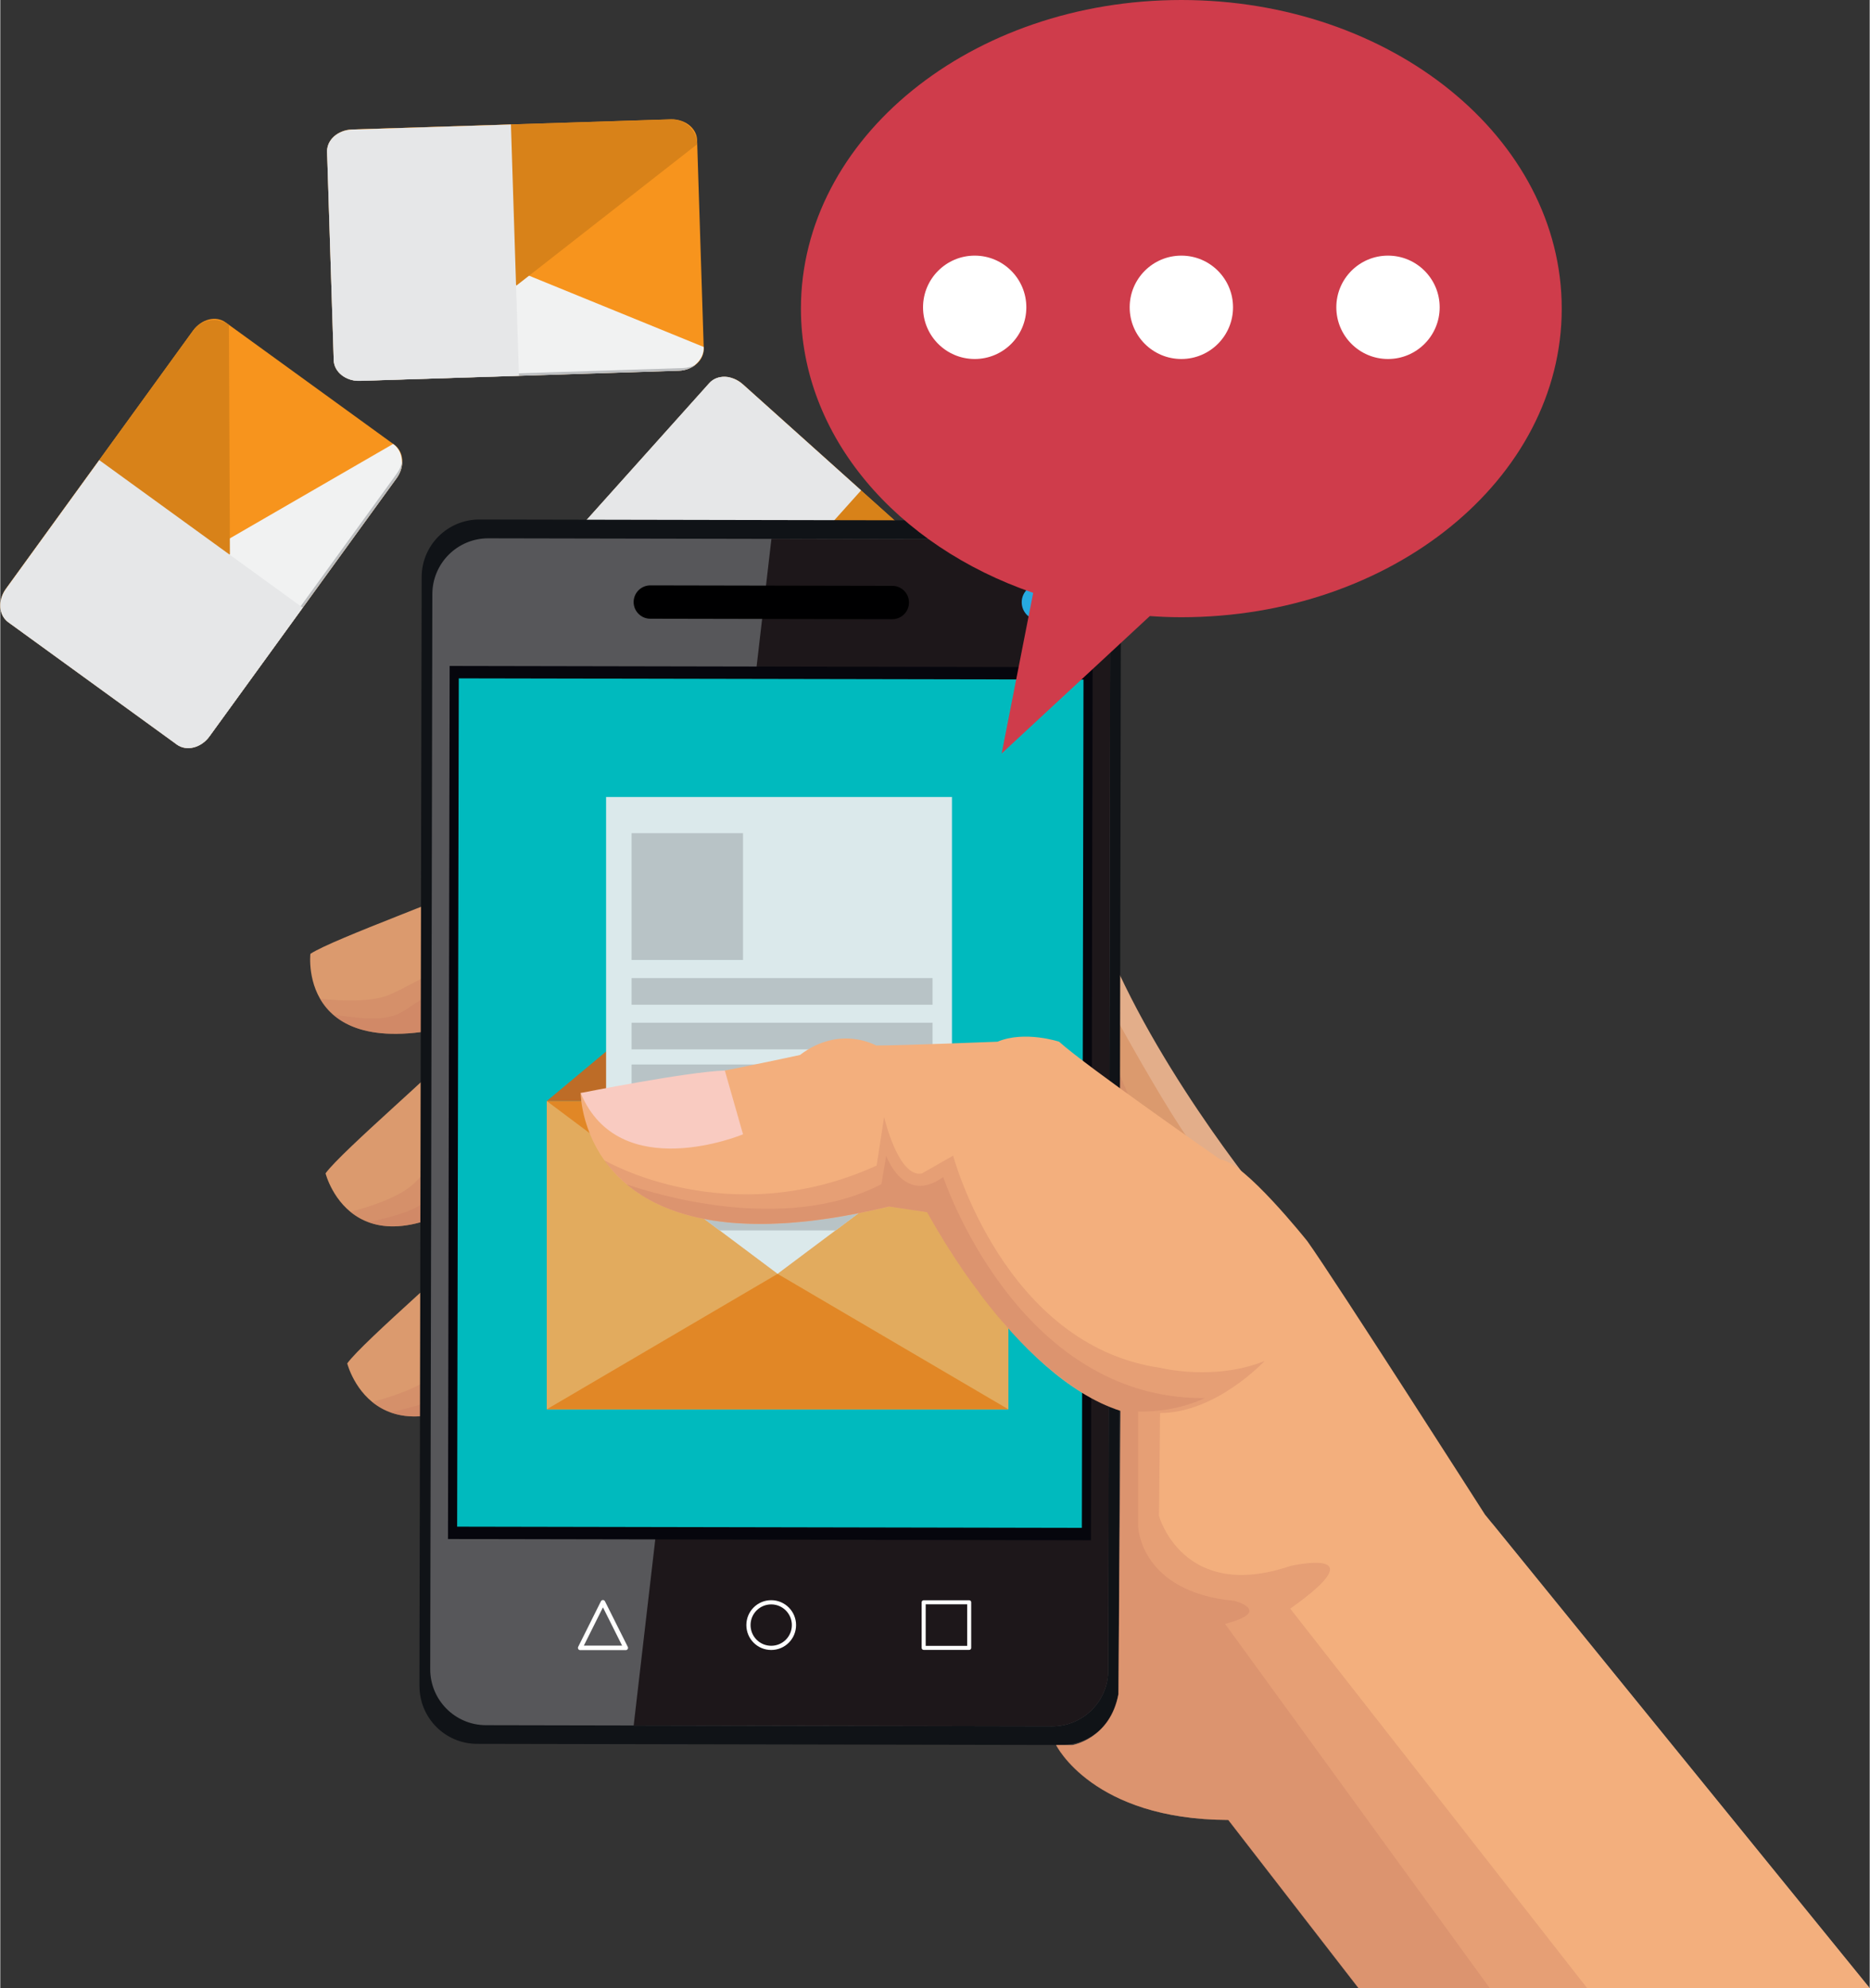<?xml version="1.0" encoding="UTF-8"?>
<svg xmlns="http://www.w3.org/2000/svg" width="12.41cm" height="13.19cm" viewBox="0 0 351.64 373.86">
  <rect x="0" y="0" width="351.64" height="373.86" fill="#333333" stroke="none"/>
  <defs>
    <style>
      .cls-1 {
        fill: #101317;
      }

      .cls-2 {
        fill: #1d171a;
      }

      .cls-3 {
        fill: #cf3c4b;
      }

      .cls-4 {
        fill: #c67862;
      }

      .cls-4, .cls-5, .cls-6 {
        opacity: .3;
      }

      .cls-5, .cls-7, .cls-8 {
        fill: #f4ddcd;
      }

      .cls-9 {
        fill: #d88219;
      }

      .cls-8 {
        opacity: .5;
      }

      .cls-10 {
        fill: #fff;
      }

      .cls-11 {
        fill: #f7941d;
      }

      .cls-12 {
        fill: #bd6c27;
      }

      .cls-13 {
        fill: #b8c3c6;
      }

      .cls-14 {
        stroke-width: .85px;
      }

      .cls-14, .cls-15, .cls-16 {
        fill: none;
        stroke: #fff;
        stroke-linejoin: round;
      }

      .cls-17 {
        isolation: isolate;
      }

      .cls-18 {
        fill: #e6e7e8;
      }

      .cls-18, .cls-19, .cls-20 {
        mix-blend-mode: multiply;
      }

      .cls-21 {
        fill: #dbe9eb;
      }

      .cls-15 {
        stroke-width: .79px;
      }

      .cls-22 {
        fill: #db9a6e;
      }

      .cls-16 {
        stroke-width: .76px;
      }

      .cls-23 {
        fill: #e18726;
      }

      .cls-19 {
        fill: #f1f2f2;
      }

      .cls-6 {
        fill: #fff8f6;
      }

      .cls-24 {
        fill: #f9cbc1;
      }

      .cls-25 {
        fill: #e2ab5e;
      }

      .cls-20 {
        fill: #bcbec0;
      }

      .cls-26 {
        fill: #27aae1;
      }

      .cls-27 {
        fill: #06060d;
      }

      .cls-28 {
        fill: #00babe;
      }

      .cls-29 {
        fill: #f3af7d;
      }

      .cls-30 {
        fill: #000001;
      }
    </style>
  </defs>
  <g class="cls-17">
    <g id="Capa_1" data-name="Capa 1">
      <g>
        <g>
          <g>
            <g>
              <path class="cls-11" d="M107.2,101.22c-1.49,1.66-1.1,4.45.89,6.22l44.68,40.07c1.98,1.78,4.79,1.87,6.28.21l26.17-29.18c1.49-1.66,1.09-4.45-.89-6.22l-44.68-40.06c-1.98-1.78-4.79-1.87-6.28-.21l-26.17,29.18Z"/>
              <path class="cls-19" d="M143.66,112.72l15.57,34.8c-1.59,1.77-4.48,1.77-6.46-.01l-44.68-40.07c-1.98-1.77-2.3-4.65-.71-6.42l36.28,11.69Z"/>
              <path class="cls-9" d="M141.76,114.83l42.93,4.28c1.78-1.98,1.61-5.02-.37-6.8l-44.68-40.06c-1.98-1.78-5.02-1.61-6.8.37l8.92,42.21Z"/>
              <path class="cls-20" d="M137.41,71.02c-1.21-.1-2.38.29-3.17,1.17l-26.17,29.18c-1.49,1.66-1.09,4.45.89,6.22l44.68,40.06c.68.61,1.45,1.01,2.24,1.22-1.07-.08-2.18-.54-3.11-1.37l-44.68-40.07c-1.98-1.77-2.37-4.56-.89-6.22l26.17-29.18c.98-1.09,2.54-1.42,4.05-1.02Z"/>
            </g>
            <path class="cls-18" d="M139.65,72.24l22.27,19.97-31.56,35.2-22.27-19.97c-1.98-1.77-2.37-4.56-.89-6.22l26.17-29.18c1.49-1.66,4.3-1.57,6.28.21Z"/>
          </g>
          <g>
            <g>
              <path class="cls-11" d="M62.72,67.73c.07,2.23,2.28,3.97,4.94,3.88l59.98-1.91c2.66-.09,4.75-1.96,4.68-4.19l-1.25-39.18c-.07-2.23-2.29-3.97-4.94-3.89l-59.98,1.91c-2.66.09-4.75,1.96-4.68,4.19l1.25,39.18Z"/>
              <path class="cls-19" d="M97.02,50.85l35.3,14.4c.08,2.38-2.02,4.37-4.67,4.46l-59.98,1.91c-2.66.09-4.88-1.77-4.95-4.15l34.31-16.62Z"/>
              <path class="cls-9" d="M97.11,53.68l33.99-26.57c-.08-2.66-2.31-4.74-4.97-4.66l-59.98,1.91c-2.66.09-4.75,2.31-4.66,4.97l35.62,24.35Z"/>
              <path class="cls-20" d="M63.69,25.02c-.94.77-1.52,1.85-1.48,3.04l1.25,39.18c.07,2.23,2.28,3.97,4.94,3.89l59.98-1.91c.91-.03,1.75-.27,2.46-.66-.83.68-1.95,1.12-3.2,1.16l-59.98,1.91c-2.66.09-4.87-1.65-4.94-3.88l-1.25-39.18c-.05-1.47.85-2.78,2.22-3.53Z"/>
            </g>
            <path class="cls-18" d="M66.16,24.36l29.89-.95,1.51,47.25-29.9.95c-2.66.09-4.87-1.65-4.94-3.88l-1.25-39.18c-.07-2.23,2.03-4.11,4.68-4.19Z"/>
          </g>
          <g>
            <g>
              <path class="cls-11" d="M33.23,140.02c1.8,1.31,4.54.63,6.1-1.53l35.23-48.59c1.56-2.15,1.36-4.96-.45-6.27l-31.74-23.01c-1.81-1.31-4.53-.63-6.1,1.53L1.05,110.74c-1.56,2.15-1.36,4.96.45,6.27l31.73,23.01Z"/>
              <path class="cls-19" d="M40.9,102.56l33-19.08c1.92,1.39,2.22,4.27.66,6.42l-35.23,48.59c-1.56,2.15-4.38,2.77-6.31,1.37l7.88-37.3Z"/>
              <path class="cls-9" d="M43.19,104.23l-.19-43.15c-2.15-1.56-5.16-1.08-6.73,1.07L1.05,110.74c-1.56,2.15-1.08,5.16,1.07,6.73l41.06-13.24Z"/>
              <path class="cls-20" d="M.07,113.09c.03,1.22.53,2.34,1.49,3.03l31.73,23.01c1.81,1.31,4.54.63,6.1-1.52l35.22-48.59c.53-.74.85-1.55.99-2.35.03,1.07-.31,2.23-1.05,3.24l-35.23,48.59c-1.56,2.15-4.29,2.84-6.1,1.53L1.5,117.01c-1.19-.86-1.68-2.38-1.43-3.92Z"/>
            </g>
            <path class="cls-18" d="M1.05,110.74l17.56-24.22,38.28,27.75-17.56,24.22c-1.56,2.15-4.29,2.84-6.1,1.53L1.5,117.01c-1.81-1.31-2.01-4.12-.45-6.27Z"/>
          </g>
        </g>
        <g>
          <g>
            <path class="cls-22" d="M88.11,166.55c-.27,1.01-25.59,10.01-29.78,12.82,0,0-2.68,23.07,32.19,12.07l-2.41-24.89Z"/>
            <path class="cls-4" d="M89.31,178.9c-6.93,3.21-13.7,7.28-16.52,8.32-3.41,1.25-8.84,1-12.64.59,3,5.21,10.72,9.83,30.37,3.63l-1.21-12.54Z"/>
            <path class="cls-4" d="M74.4,190.86c-3.4,1.25-7.91.41-11.71,0,4.18,3.59,12.24,5.49,27.83.57l-.84-8.66c-8.81,2.94-12.46,7.04-15.28,8.08Z"/>
          </g>
          <g>
            <path class="cls-22" d="M84.47,198.1c.11,1.04-20.37,18.44-23.29,22.55,0,0,5.67,22.52,34.38-.13l-11.09-22.41Z"/>
            <path class="cls-4" d="M89.98,209.21c-5.35,5.47-10.22,11.66-12.5,13.63-2.74,2.39-7.9,4.07-11.6,5.04,4.66,3.81,13.51,5.39,29.68-7.38l-5.59-11.3Z"/>
            <path class="cls-4" d="M80.29,225.69c-2.74,2.38-7.25,3.18-10.95,4.16,5.19,1.88,13.39.79,26.23-9.33l-3.86-7.8c-7.19,5.88-9.15,11.01-11.42,12.98Z"/>
          </g>
          <g>
            <path class="cls-22" d="M88.55,233.85c.11,1.04-20.38,18.44-23.29,22.54,0,0,5.67,22.52,34.38-.13l-11.08-22.41Z"/>
            <path class="cls-4" d="M94.05,244.97c-5.35,5.47-10.22,11.66-12.5,13.63-2.74,2.38-7.91,4.07-11.6,5.04,4.66,3.81,13.51,5.39,29.68-7.38l-5.58-11.3Z"/>
            <path class="cls-4" d="M84.36,261.45c-2.74,2.38-7.25,3.18-10.95,4.16,5.19,1.88,13.39.79,26.23-9.33l-3.86-7.8c-7.19,5.88-9.15,11.01-11.42,12.98Z"/>
          </g>
          <g>
            <g>
              <path class="cls-22" d="M239.33,227.74s-20.56-24.43-31.06-49.6c-2.1-5.04-3.06-7.76-6.78-9.7,0,0-15.67-3.38-37.67-11.42-4.76-1.74-14.95,2.3-19.85,2.78l12.61,53.62,82.74,14.32Z"/>
              <path class="cls-5" d="M203.87,180.48s16.99,31.76,22.05,36.83l11.62,8.94s-.08-.37-.23-1c-5.44-6.83-20.53-26.73-29.04-47.11-2.1-5.04-3.06-7.76-6.78-9.7,0,0-2.79-.6-7.64-1.89,3.65,3.42,8.18,8.5,10.02,13.94Z"/>
              <path class="cls-4" d="M146.94,172.4l7.9,33.54,58.97,4.1c-11.52-30.32-19.47-28.08-19.47-28.08-3.18,0-29.01-12.32-29.01-12.32-2.83-2.12-11.66.38-18.39,2.75Z"/>
              <path class="cls-4" d="M149.47,183.16l4.25,18.08,45.38-2.2c-2.78-8.34-7.45-9.6-7.45-9.6-6.26-1.26-25.93-8.67-25.93-8.67-2.53-1.01-10.68.88-16.26,2.39Z"/>
            </g>
            <g>
              <g>
                <path class="cls-1" d="M78.85,317.06c0,6,4.84,10.86,10.83,10.87l109.85.21c5.99.01,10.86-4.83,10.87-10.83l.4-208.54c.01-5.99-4.84-10.86-10.83-10.87l-109.85-.21c-5.99,0-10.85,4.83-10.86,10.83l-.42,208.54Z"/>
                <path class="cls-6" d="M80.87,313.88c-.01,5.81,4.68,10.53,10.49,10.54l106.49.21c5.82,0,10.54-4.69,10.55-10.5l.38-202.15c.03-5.81-4.67-10.53-10.48-10.54l-106.49-.21c-5.82-.01-10.53,4.69-10.54,10.5l-.4,202.15Z"/>
                <path class="cls-2" d="M119.13,324.47l78.73.16c5.82,0,10.54-4.69,10.55-10.5l.38-202.15c.03-5.81-4.67-10.53-10.48-10.54l-53.26-.1-25.91,223.14Z"/>
                <rect class="cls-27" x="62.76" y="146.97" width="164.18" height="120.94" transform="translate(-62.88 351.89) rotate(-89.89)"/>
                <rect class="cls-28" x="65.09" y="148.69" width="159.52" height="117.51" transform="translate(-62.88 351.89) rotate(-89.89)"/>
                <path class="cls-26" d="M192.13,113.25c0,1.87,1.5,3.37,3.36,3.38,1.87,0,3.38-1.5,3.38-3.36s-1.49-3.38-3.36-3.38c-1.86,0-3.38,1.5-3.38,3.36Z"/>
              </g>
              <path class="cls-30" d="M119.13,113.21c0,1.73,1.41,3.14,3.13,3.14l45.52.09c1.74,0,3.14-1.4,3.15-3.13h0c0-1.74-1.4-3.14-3.14-3.14l-45.51-.09c-1.73,0-3.14,1.4-3.15,3.13h0Z"/>
              <polygon class="cls-14" points="117.65 309.88 109.08 309.88 113.36 301.31 117.65 309.88"/>
              <path class="cls-15" d="M149.29,305.59c0,2.37-1.9,4.29-4.28,4.29s-4.28-1.92-4.28-4.29,1.92-4.28,4.28-4.28,4.28,1.92,4.28,4.28Z"/>
              <rect class="cls-16" x="173.69" y="301.31" width="8.56" height="8.57"/>
            </g>
            <g>
              <polygon class="cls-8" points="337.95 373.86 351.64 373.86 280.44 286.24 337.95 373.86"/>
              <path class="cls-7" d="M269.36,269.36l.11.15s-.07-.1-.09-.14h-.01Z"/>
            </g>
          </g>
        </g>
        <g>
          <g>
            <rect class="cls-25" x="102.79" y="207.05" width="86.84" height="57.97"/>
            <polygon class="cls-23" points="102.79 265.02 146.21 239.55 189.62 265.02 102.79 265.02"/>
            <polygon class="cls-23" points="102.79 207.05 146.21 239.55 189.62 207.05 102.79 207.05"/>
            <polygon class="cls-12" points="102.79 207.05 146.21 170.83 189.62 207.05 102.79 207.05"/>
          </g>
          <polygon class="cls-21" points="113.95 215.4 113.95 149.87 179.01 149.87 179.01 214.99 146.21 239.55 113.95 215.4"/>
          <rect class="cls-13" x="118.75" y="156.68" width="20.96" height="23.84"/>
          <rect class="cls-13" x="118.75" y="183.93" width="56.6" height="5.01"/>
          <rect class="cls-13" x="118.75" y="192.32" width="56.6" height="5.01"/>
          <rect class="cls-13" x="118.75" y="200.18" width="56.6" height="5.01"/>
          <rect class="cls-13" x="118.75" y="209.09" width="56.6" height="5.01"/>
          <polygon class="cls-13" points="168.31 223 175 218 118.75 218 118.75 218.99 124.1 223 168.31 223"/>
          <polygon class="cls-13" points="163.8 226.38 128.61 226.38 135.31 231.39 157.11 231.39 163.8 226.38"/>
        </g>
        <g>
          <path class="cls-29" d="M210.34,318.53l.38-53.23c-20.11-6.43-36.34-37.33-36.34-37.33l-7.16-1.07c-58.05,13.99-58.05-21.36-58.05-21.36,8.52,0,41.25-7.15,41.25-7.15,7.5-5.71,14.32-1.78,14.32-1.78,4.77,0,22.84-.72,22.84-.72,5.11-2.14,11.58,0,11.58,0,5.12,4.64,30.34,22.16,30.34,22.16,4.43.36,16.37,15.37,16.37,15.37,5.11,7.15,33.4,51.39,33.4,51.39l72.38,89.06h-96.15l-24.5-31.63c-25.51-.06-32.38-14.08-32.38-14.08h3.06s7.11-1.18,8.67-9.62Z"/>
          <path class="cls-24" d="M136.29,201.32l3.42,11.99s-23.24,9.68-30.54-7.77c0,0,20.19-4.03,27.12-4.22Z"/>
          <path class="cls-4" d="M242.68,294.48c-20.27,6.87-24.73-9.42-24.73-9.42l.2-19.34c10.54,0,19.66-9.78,19.66-9.78-9.53,3.83-19.66,1.27-19.66,1.27-29.39-4.25-38.92-39.89-38.92-39.89l-5.88,3.35c-4.46.85-7.1-10.63-7.1-10.63l-1.41,9.14c-27.84,12.69-50.96-.85-51.2-.99.04.06.09.13.13.19.17.29.4.52.59.78.03.03.06.07.08.1.37.46.76.91,1.18,1.36.06.06.11.13.18.19.39.41.81.83,1.26,1.23.09.08.18.16.27.24.43.39.9.76,1.38,1.13.11.09.22.17.34.26.49.37,1.01.72,1.55,1.06.12.08.24.16.36.23.59.36,1.21.7,1.85,1.04.09.05.19.11.28.15,1.51.76,3.2,1.44,5.06,2.02.13.04.27.07.4.11.78.23,1.6.45,2.45.65.32.07.67.13,1,.2.69.14,1.39.28,2.12.39.42.06.86.11,1.29.17.69.09,1.4.17,2.12.24.49.04.99.07,1.5.1.72.05,1.46.08,2.22.1.54.01,1.11.02,1.67.02.77,0,1.56-.01,2.37-.04.59-.02,1.2-.04,1.82-.08.84-.04,1.71-.11,2.59-.19.63-.05,1.25-.1,1.9-.17.94-.1,1.92-.23,2.91-.37.64-.09,1.28-.17,1.94-.27,1.12-.17,2.28-.39,3.45-.61.58-.11,1.14-.19,1.72-.31,1.79-.36,3.64-.76,5.55-1.22l7.16,1.07c2.24,4.02,4.48,7.59,6.68,10.8.22.33.47.68.71,1.02.68.98,1.36,1.91,2.04,2.81.21.29.43.58.65.88.17.24.34.47.53.71.92,1.2,1.83,2.34,2.73,3.41.31.36.63.73.95,1.09.78.9,1.57,1.8,2.33,2.62.08.09.17.18.26.27,5.01,5.31,9.45,8.62,12.81,10.65.96.57,1.93,1.12,2.92,1.59,0,0,.02.01.03.02,1.22.58,2.46,1.08,3.71,1.48l-.38,53.23c-1.56,8.44-8.67,9.62-8.67,9.62h-3.06s6.87,14.02,32.38,14.08l24.5,31.63h43.04l-55.85-71.37c16.83-11.9,0-8.01,0-8.01Z"/>
          <path class="cls-4" d="M232.21,301.05c-17.88-1.64-18.18-14.01-18.18-14.01v-21.6c7.45.15,12.51-2.53,12.51-2.53-35.31.3-49.17-41.57-49.17-41.57-7.45,5.36-10.73-4.02-10.73-4.02l-.9,5.36c-18.56,9.62-43.58,1.55-48,0,.01,0,.01,0,.02.01.31.26.66.52.99.77.19.15.37.3.58.44.32.23.67.45,1.02.68.24.16.48.32.73.47.34.21.71.4,1.07.6.29.16.57.32.87.47.37.18.75.35,1.13.53.34.15.67.31,1.03.45.38.16.79.31,1.19.46.38.14.77.28,1.17.41.41.13.84.26,1.27.39.43.12.86.25,1.31.36.44.11.89.21,1.35.31.48.1.97.2,1.46.29.47.09.95.16,1.43.24.53.08,1.07.15,1.62.21.5.06,1.01.12,1.53.16.58.05,1.18.09,1.79.12.53.03,1.06.06,1.61.07.64.02,1.3.02,1.96.02.56,0,1.12,0,1.7,0,.7-.02,1.42-.05,2.15-.09.6-.03,1.18-.05,1.79-.1.77-.06,1.58-.14,2.38-.22.62-.06,1.21-.11,1.84-.19.87-.1,1.78-.24,2.68-.37.61-.09,1.2-.16,1.83-.27,1.03-.17,2.09-.37,3.16-.57.56-.1,1.09-.19,1.66-.31,1.66-.34,3.36-.71,5.12-1.14l7.16,1.07c2.24,4.02,4.48,7.59,6.68,10.8.22.33.47.68.71,1.02.68.98,1.36,1.91,2.04,2.81.21.29.43.58.65.88.17.24.34.47.53.71.92,1.2,1.83,2.34,2.73,3.41.31.36.63.73.95,1.09.78.9,1.57,1.8,2.33,2.62.08.09.17.18.26.27,5.01,5.31,9.45,8.62,12.81,10.65.96.57,1.93,1.12,2.92,1.59,0,0,.02.01.03.02,1.22.58,2.46,1.08,3.71,1.48l-.38,53.23c-1.56,8.44-8.67,9.62-8.67,9.62h-3.06s6.87,14.02,32.38,14.08l24.5,31.63h24.71l-49.79-68.49c9.11-2.38,1.81-4.32,1.81-4.32Z"/>
        </g>
        <g>
          <path class="cls-3" d="M150.6,58.04C150.6,25.98,182.64,0,222.16,0s71.55,25.98,71.55,58.04-32.03,58.03-71.55,58.03c-2,0-3.97-.08-5.93-.22l-27.87,25.84,5.93-30.2c-25.67-8.81-43.69-29.43-43.69-53.46Z"/>
          <g>
            <path class="cls-10" d="M251.31,57.79c0,5.37,4.35,9.72,9.72,9.72s9.72-4.35,9.72-9.72-4.35-9.72-9.72-9.72-9.72,4.35-9.72,9.72Z"/>
            <path class="cls-10" d="M212.44,57.79c0,5.37,4.35,9.72,9.72,9.72s9.72-4.35,9.72-9.72-4.35-9.72-9.72-9.72-9.72,4.35-9.72,9.72Z"/>
            <path class="cls-10" d="M173.57,57.79c0,5.37,4.35,9.72,9.72,9.72s9.71-4.35,9.71-9.72-4.35-9.72-9.71-9.72-9.72,4.35-9.72,9.72Z"/>
          </g>
        </g>
      </g>
    </g>
  </g>
</svg>